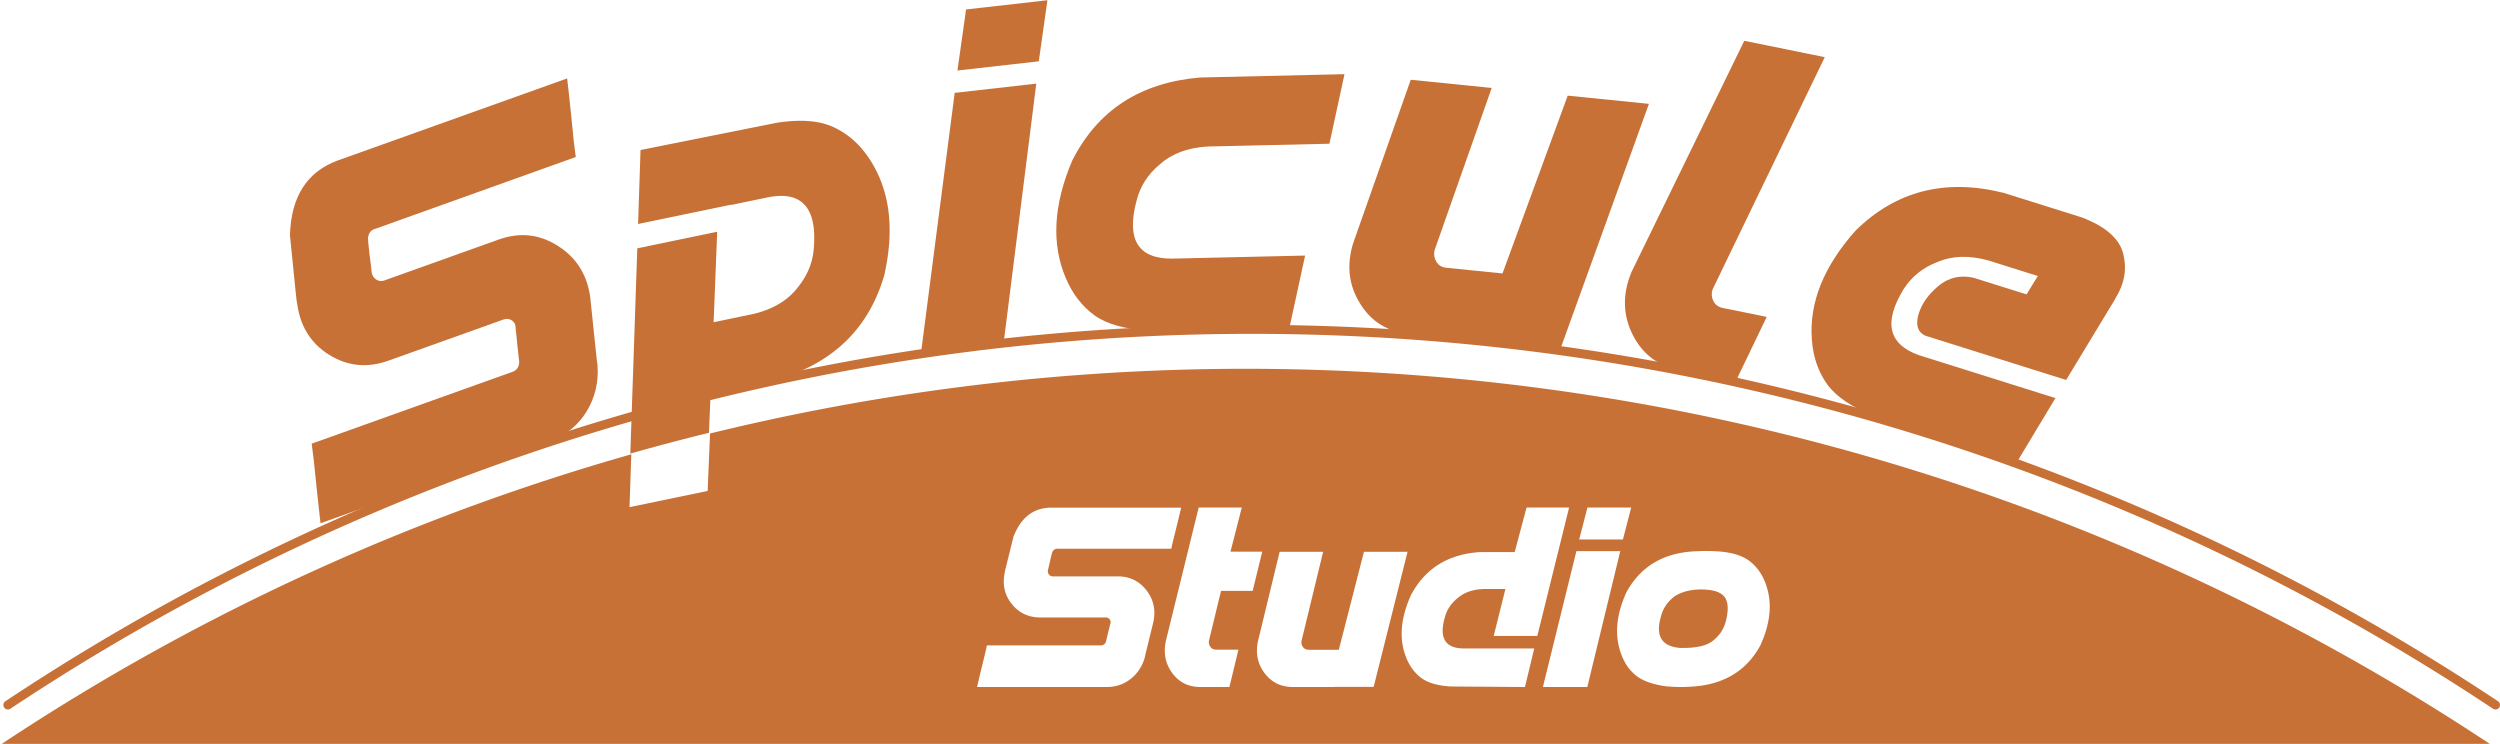 <?xml version="1.0" encoding="UTF-8" standalone="no"?>
<svg
   xmlns:dc="http://purl.org/dc/elements/1.1/"
   xmlns:cc="http://creativecommons.org/ns#"
   xmlns:rdf="http://www.w3.org/1999/02/22-rdf-syntax-ns#"
   xmlns:svg="http://www.w3.org/2000/svg"
   xmlns="http://www.w3.org/2000/svg"
   xmlns:sodipodi="http://sodipodi.sourceforge.net/DTD/sodipodi-0.dtd"
   xmlns:inkscape="http://www.inkscape.org/namespaces/inkscape"
   width="155.607mm"
   height="46.3mm"
   viewBox="0 0 155.607 46.3"
   version="1.1"
   id="svg1279"
   inkscape:version="1.0.1 (3bc2e813f5, 2020-09-07)"
   sodipodi:docname="logo-color.svg">
  <defs
     id="defs1273" />
  <sodipodi:namedview
     id="base"
     pagecolor="#ffffff"
     bordercolor="#666666"
     borderopacity="1.0"
     inkscape:pageopacity="0.0"
     inkscape:pageshadow="2"
     inkscape:zoom="0.98994949"
     inkscape:cx="103.45618"
     inkscape:cy="34.90098"
     inkscape:document-units="mm"
     inkscape:current-layer="layer1"
     inkscape:document-rotation="0"
     showgrid="false"
     fit-margin-top="0"
     fit-margin-left="0"
     fit-margin-right="0"
     fit-margin-bottom="0"
     inkscape:window-width="1920"
     inkscape:window-height="1017"
     inkscape:window-x="-8"
     inkscape:window-y="-8"
     inkscape:window-maximized="1" />
  <g
     inkscape:label="Calque 1"
     inkscape:groupmode="layer"
     id="layer1"
     transform="translate(42.584,-89.796)">
    <path
       id="path906-2"
       style="fill:#c87137;fill-opacity:1;stroke:none;stroke-width:2.116;stroke-linecap:round;stroke-miterlimit:4;stroke-dasharray:none;stroke-opacity:1;stop-color:#000000"
       d="M 291.779 86.621 A 528.585 528.585 0 0 0 166.777 101.816 L 166.209 115.318 L 147.859 119.123 L 148.281 106.705 A 528.585 528.585 0 0 0 83.43 129.768 A 528.585 528.585 0 0 0 0 174.994 L 585.203 174.994 A 528.585 528.585 0 0 0 291.779 86.621 z M 281.545 119.207 L 291.664 119.207 L 290.383 124.234 C 289.529 127.565 289.072 129.345 289.01 129.574 L 296.473 129.574 L 294.225 138.785 L 286.793 138.785 L 286.387 140.473 C 286.116 141.576 285.803 142.866 285.449 144.344 C 285.095 145.801 284.772 147.134 284.48 148.342 C 284.189 149.528 284.014 150.267 283.951 150.559 C 283.889 151.079 284.012 151.548 284.324 151.965 C 284.636 152.381 285.075 152.588 285.637 152.588 L 290.883 152.588 L 288.76 161.363 L 281.951 161.363 C 279.162 161.363 276.966 160.28 275.363 158.115 C 273.739 155.95 273.228 153.432 273.832 150.559 L 281.545 119.207 z M 358.553 119.207 L 368.545 119.207 L 361.082 149.373 L 350.84 149.373 L 353.588 138.35 L 353.525 138.35 L 348.498 138.35 L 348.467 138.35 C 345.969 138.433 343.949 139.13 342.408 140.441 C 340.868 141.67 339.858 143.168 339.379 144.938 C 337.963 149.788 339.401 152.244 343.689 152.307 L 348.467 152.307 L 360.363 152.307 L 358.178 161.363 L 340.66 161.238 C 337.642 161.051 335.35 160.375 333.789 159.209 C 332.249 158.043 331.082 156.461 330.291 154.463 C 328.563 150.154 328.939 145.25 331.416 139.754 C 334.747 133.488 340.181 130.126 347.717 129.668 L 355.773 129.668 L 358.553 119.207 z M 372.855 119.207 L 383.129 119.207 L 381.193 126.701 L 370.918 126.701 L 372.855 119.207 z M 246.945 119.238 L 247.039 119.238 L 251.693 119.238 L 261.561 119.238 L 271.896 119.238 L 277.424 119.238 L 277.111 120.58 C 276.903 121.454 276.653 122.485 276.361 123.672 C 276.07 124.838 275.801 125.921 275.551 126.92 C 275.322 127.919 275.176 128.574 275.113 128.887 L 271.021 128.887 L 262.279 128.887 L 253.191 128.887 L 248.32 128.887 C 248.029 128.887 247.778 128.97 247.57 129.137 C 247.362 129.324 247.216 129.533 247.133 129.762 L 246.977 130.324 C 246.893 130.699 246.789 131.135 246.664 131.635 C 246.56 132.134 246.458 132.604 246.354 133.041 C 246.249 133.457 246.176 133.748 246.135 133.914 C 246.072 134.31 246.156 134.654 246.385 134.945 C 246.614 135.237 246.914 135.383 247.289 135.383 L 249.568 135.383 L 254.504 135.383 L 259.688 135.383 L 262.561 135.383 C 265.371 135.383 267.618 136.487 269.305 138.693 C 270.991 140.879 271.511 143.398 270.865 146.25 C 270.865 146.271 270.855 146.302 270.834 146.344 C 270.834 146.385 270.742 146.769 270.555 147.498 C 270.388 148.206 270.18 149.049 269.93 150.027 C 269.701 151.006 269.482 151.911 269.273 152.744 C 269.065 153.577 268.94 154.119 268.898 154.369 C 268.336 156.43 267.243 158.116 265.619 159.428 C 263.995 160.718 262.101 161.363 259.936 161.363 L 259.842 161.363 L 255.189 161.363 L 245.322 161.363 L 234.986 161.363 L 229.49 161.363 L 229.803 160.021 C 230.011 159.126 230.259 158.085 230.551 156.898 C 230.842 155.691 231.113 154.587 231.363 153.588 C 231.592 152.568 231.738 151.902 231.801 151.59 L 235.859 151.59 L 244.572 151.59 L 253.691 151.59 L 258.562 151.59 C 259.145 151.59 259.55 151.287 259.779 150.684 L 259.904 150.121 C 260.008 149.746 260.113 149.31 260.217 148.811 L 260.561 147.436 C 260.665 146.998 260.738 146.698 260.779 146.531 C 260.925 146.157 260.883 145.812 260.654 145.5 C 260.425 145.188 260.123 145.031 259.748 145.031 L 259.688 145.031 L 257.344 145.031 L 252.41 145.031 L 247.227 145.031 L 244.385 145.031 C 241.553 145.031 239.296 143.959 237.609 141.814 C 235.902 139.67 235.381 137.141 236.047 134.227 L 236.047 134.133 L 236.109 133.852 C 236.234 133.373 236.432 132.571 236.703 131.447 C 236.995 130.323 237.266 129.23 237.516 128.168 C 237.786 127.085 237.964 126.378 238.047 126.045 C 239.816 121.507 242.782 119.238 246.945 119.238 z M 401.17 129.418 C 402.102 129.428 403.041 129.47 403.988 129.543 C 407.069 129.814 409.402 130.573 410.984 131.822 C 412.567 133.051 413.762 134.684 414.574 136.725 C 416.344 141.18 415.97 146.146 413.451 151.621 C 410.099 157.762 404.541 160.989 396.775 161.301 C 395.193 161.405 393.403 161.374 391.404 161.207 C 388.323 160.791 386.001 159.989 384.439 158.803 C 382.878 157.616 381.703 156.003 380.912 153.963 C 379.143 149.529 379.516 144.562 382.035 139.066 C 385.408 132.946 390.862 129.751 398.398 129.48 C 399.314 129.428 400.238 129.408 401.17 129.418 z M 370.264 129.449 L 380.568 129.449 L 372.824 161.363 L 362.395 161.363 L 370.264 129.449 z M 300.562 129.605 L 310.775 129.605 L 305.686 150.59 C 305.623 151.11 305.746 151.58 306.059 151.996 C 306.371 152.412 306.809 152.619 307.371 152.619 L 314.459 152.619 L 320.361 129.605 L 330.604 129.605 L 322.641 161.332 L 313.367 161.332 L 313.336 161.363 L 303.686 161.363 C 300.875 161.363 298.659 160.28 297.035 158.115 C 295.391 155.971 294.869 153.463 295.473 150.59 L 300.562 129.605 z M 399.768 138.455 C 397.19 138.421 395.026 138.968 393.277 140.098 C 391.716 141.305 390.685 142.793 390.186 144.562 C 388.749 149.288 390.218 151.83 394.59 152.184 C 398.171 152.267 400.71 151.735 402.209 150.59 C 403.77 149.403 404.801 147.915 405.301 146.125 C 405.946 143.752 405.967 141.94 405.363 140.691 C 404.76 139.442 403.27 138.714 400.896 138.506 C 400.511 138.477 400.136 138.46 399.768 138.455 z "
       transform="matrix(0.265,0,0,0.265,-42.584,89.796)" />
    <path
       style="color:#000000;font-style:normal;font-variant:normal;font-weight:normal;font-stretch:normal;font-size:medium;line-height:normal;font-family:sans-serif;font-variant-ligatures:normal;font-variant-position:normal;font-variant-caps:normal;font-variant-numeric:normal;font-variant-alternates:normal;font-variant-east-asian:normal;font-feature-settings:normal;font-variation-settings:normal;text-indent:0;text-align:start;text-decoration:none;text-decoration-line:none;text-decoration-style:solid;text-decoration-color:#000000;letter-spacing:normal;word-spacing:normal;text-transform:none;writing-mode:lr-tb;direction:ltr;text-orientation:mixed;dominant-baseline:auto;baseline-shift:baseline;text-anchor:start;white-space:normal;shape-padding:0;shape-margin:0;inline-size:0;clip-rule:nonzero;display:inline;overflow:visible;visibility:visible;isolation:auto;mix-blend-mode:normal;color-interpolation:sRGB;color-interpolation-filters:linearRGB;solid-color:#000000;solid-opacity:1;vector-effect:none;fill:#c87137;fill-opacity:1;fill-rule:nonzero;stroke:none;stroke-width:0.56;stroke-linecap:round;stroke-linejoin:miter;stroke-miterlimit:4;stroke-dasharray:none;stroke-dashoffset:0;stroke-opacity:1;color-rendering:auto;image-rendering:auto;shape-rendering:auto;text-rendering:auto;enable-background:accumulate;stop-color:#000000;stop-opacity:1;opacity:1"
       d="M 35.543 110.016 C 7.868 109.972 -19.2 118.124 -42.248 133.443 A 0.28 0.28 0 0 0 -42.326 133.832 A 0.28 0.28 0 0 0 -41.938 133.91 C -18.982 118.652 7.979 110.533 35.543 110.576 C 54.464 110.606 73.182 114.481 90.559 121.969 C 98.245 125.281 105.617 129.277 112.588 133.91 A 0.28 0.28 0 0 0 112.977 133.832 A 0.28 0.28 0 0 0 112.898 133.443 C 105.9 128.792 98.497 124.78 90.779 121.455 C 73.333 113.938 54.54 110.045 35.543 110.016 z "
       id="path844" />
    <path
       id="path1129-6"
       style="font-style:normal;font-variant:normal;font-weight:normal;font-stretch:normal;font-size:10.583px;line-height:1.25;font-family:Spantaran;-inkscape-font-specification:Spantaran;letter-spacing:0px;word-spacing:0px;fill:#c87137;fill-opacity:1;stroke:none;stroke-width:0.793"
       d="m 6.861,97.323 c -0.332,0.016 -0.684,0.051 -1.055,0.107 l -8.522,1.704 -0.152,4.604 5.778,-1.199 0.003,0.016 2.321,-0.482 c 2.089,-0.402 3.035,0.647 2.837,3.146 -0.056,0.898 -0.395,1.728 -1.018,2.49 -0.616,0.792 -1.528,1.334 -2.733,1.627 l -0.014,0.003 -2.443,0.507 -0.029,0.006 0.223,-5.631 -4.974,1.032 -0.434,12.776 a 139.855,139.855 0 0 1 4.894,-1.294 l 0.104,-2.446 3.913,-0.812 c 3.615,-0.982 5.914,-3.168 6.898,-6.558 0.652,-2.909 0.341,-5.323 -0.933,-7.242 -0.586,-0.89 -1.318,-1.541 -2.194,-1.95 C 8.681,97.411 7.858,97.277 6.861,97.324 Z" />
    <g
       aria-label="   Spicule"
       id="text912-8-6"
       style="font-style:normal;font-variant:normal;font-weight:normal;font-stretch:normal;font-size:10.583px;line-height:1.25;font-family:Spantaran;-inkscape-font-specification:Spantaran;letter-spacing:0px;word-spacing:0px;fill:#c87137;fill-opacity:1;stroke:none;stroke-width:0.265"
       transform="matrix(2.998,0,0,2.998,-291.844,-141.203)">
      <path
         d="m 90.922,81.806 v 0 0 q 0.122,-0.044 0.759,-0.272 0.637,-0.228 1.416,-0.507 0.783,-0.28 1.362,-0.488 0.579,-0.207 0.637,-0.228 -0.012,-0.078 -0.042,-0.331 -0.025,-0.254 -0.055,-0.551 -0.031,-0.302 -0.056,-0.523 -0.026,-0.227 -0.026,-0.227 -0.136,0.049 -0.861,0.308 -0.725,0.259 -1.61,0.576 -0.881,0.315 -1.537,0.55 -0.657,0.235 -0.725,0.259 -0.01,0.004 -0.015,0.005 0,0 0,0 -0.973,0.348 -1.007,1.557 0.008,0.085 0.036,0.36 0.03,0.269 0.056,0.556 0.031,0.285 0.042,0.408 0.006,0.047 0.006,0.047 0.004,0.01 0.005,0.015 0,0 0,0 0.088,0.737 0.666,1.095 0.573,0.36 1.235,0.123 0.078,-0.028 0.443,-0.158 0.365,-0.131 0.808,-0.289 0.443,-0.158 0.769,-0.275 0.331,-0.118 0.365,-0.131 0.01,-0.004 0.015,-0.005 0,0 -0.005,0.002 0.088,-0.031 0.167,0.022 0.08,0.054 0.077,0.154 0.004,0.042 0.016,0.153 0.011,0.106 0.023,0.233 0.017,0.125 0.024,0.222 0.012,0.095 0.012,0.095 -0.003,0.16 -0.139,0.209 -0.122,0.044 -0.759,0.272 -0.637,0.228 -1.421,0.508 -0.778,0.279 -1.357,0.486 -0.574,0.205 -0.633,0.226 0.012,0.078 0.043,0.336 0.025,0.254 0.058,0.561 0.031,0.302 0.057,0.528 0.026,0.227 0.026,0.227 0.136,-0.049 0.856,-0.306 0.725,-0.259 1.61,-0.576 0.886,-0.317 1.537,-0.55 0.657,-0.235 0.725,-0.259 0.01,-0.004 0.015,-0.005 0,0 0,0 0.506,-0.181 0.778,-0.619 0.27,-0.442 0.229,-0.971 -0.011,-0.062 -0.032,-0.274 -0.021,-0.212 -0.049,-0.46 -0.023,-0.25 -0.044,-0.429 -0.017,-0.186 -0.021,-0.196 0.001,-0.011 -3.58e-4,-0.016 0,0 0,0 -0.088,-0.721 -0.665,-1.09 -0.579,-0.375 -1.236,-0.14 -0.083,0.03 -0.448,0.16 -0.365,0.131 -0.808,0.289 -0.443,0.158 -0.769,0.275 -0.321,0.115 -0.355,0.127 -0.088,0.031 -0.165,-0.018 -0.078,-0.049 -0.096,-0.147 -0.004,-0.042 -0.015,-0.148 -0.012,-0.111 -0.03,-0.236 -0.013,-0.127 -0.024,-0.222 -0.007,-0.096 -0.007,-0.096 3.07e-4,-0.06 0.033,-0.122 0.035,-0.056 0.103,-0.081 v 0 z"
         style="font-style:normal;font-variant:normal;font-weight:normal;font-stretch:normal;font-family:Spantaran;-inkscape-font-specification:Spantaran;stroke-width:0.265;fill:#c87137"
         id="path1238" />
      <path
         d="m 102.264,84.373 v 0 0 l 0.699,-5.394 1.694,-0.192 -0.679,5.392 z m 0.756,-5.858 v 0 0 l 0.179,-1.268 1.689,-0.191 -0.179,1.268 z"
         style="font-style:normal;font-variant:normal;font-weight:normal;font-stretch:normal;font-family:Spantaran;-inkscape-font-specification:Spantaran;stroke-width:0.265;fill:#c87137"
         id="path1242" />
      <path
         d="m 109.911,83.863 v 0 0 l 0.327,-1.506 -1.968,0.045 v 0 l -0.79,0.018 q -1.065,0.009 -0.741,-1.203 0.109,-0.442 0.484,-0.755 0.375,-0.334 0.994,-0.369 v 0 l 0.005,-1.18e-4 0.832,-0.019 v 0 l 1.689,-0.039 0.313,-1.444 -2.996,0.069 q -1.868,0.156 -2.659,1.73 -0.584,1.378 -0.13,2.438 0.208,0.491 0.597,0.772 0.394,0.28 1.144,0.31 z"
         style="font-style:normal;font-variant:normal;font-weight:normal;font-stretch:normal;font-family:Spantaran;-inkscape-font-specification:Spantaran;stroke-width:0.265;fill:#c87137"
         id="path1244" />
      <path
         d="m 111.244,82.077 v 0 0 l 1.187,-3.37 1.681,0.17 -1.187,3.37 q -0.028,0.127 0.038,0.238 0.067,0.111 0.206,0.125 l 1.167,0.118 1.354,-3.691 1.686,0.17 -1.839,5.091 -1.527,-0.154 -0.006,0.005 -1.589,-0.16 q -0.694,-0.07 -1.041,-0.645 -0.353,-0.571 -0.132,-1.265 v 0 z"
         style="font-style:normal;font-variant:normal;font-weight:normal;font-stretch:normal;font-family:Spantaran;-inkscape-font-specification:Spantaran;stroke-width:0.265;fill:#c87137"
         id="path1246" />
      <path
         d="m 117.006,82.715 v 0 0 l 2.35,-4.817 1.671,0.34 -2.329,4.821 q -0.041,0.124 0.015,0.24 0.06,0.118 0.197,0.146 l 0.912,0.185 -0.649,1.35 -1.139,-0.232 q -0.694,-0.141 -0.997,-0.751 -0.303,-0.61 -0.029,-1.282 v 0 z"
         style="font-style:normal;font-variant:normal;font-weight:normal;font-stretch:normal;font-family:Spantaran;-inkscape-font-specification:Spantaran;stroke-width:0.265;fill:#c87137"
         id="path1248" />
      <path
         d="m 125.021,86.637 v 0 0 l 0.795,-1.321 -2.08,-0.654 v 0 l -0.754,-0.237 q -0.955,-0.338 -0.314,-1.377 0.245,-0.383 0.701,-0.559 0.462,-0.196 1.06,-0.029 v 0 l 0.005,0.002 0.996,0.313 v 0 l 0.02,0.006 -0.234,0.382 -0.523,-0.164 v 0 l -0.577,-0.181 q -0.415,-0.093 -0.731,0.171 -0.316,0.264 -0.413,0.591 -0.092,0.328 0.138,0.439 l 2.928,0.921 1.003,-1.656 v 0 l 0.025,-0.046 q 0.277,-0.449 0.158,-0.915 -0.113,-0.469 -0.851,-0.755 l -1.632,-0.513 q -1.819,-0.453 -3.074,0.783 -0.996,1.117 -0.908,2.266 0.038,0.532 0.316,0.923 0.283,0.392 0.984,0.662 z"
         style="font-style:normal;font-variant:normal;font-weight:normal;font-stretch:normal;font-family:Spantaran;-inkscape-font-specification:Spantaran;stroke-width:0.265;fill:#c87137"
         id="path1250" />
    </g>
  </g>
</svg>
